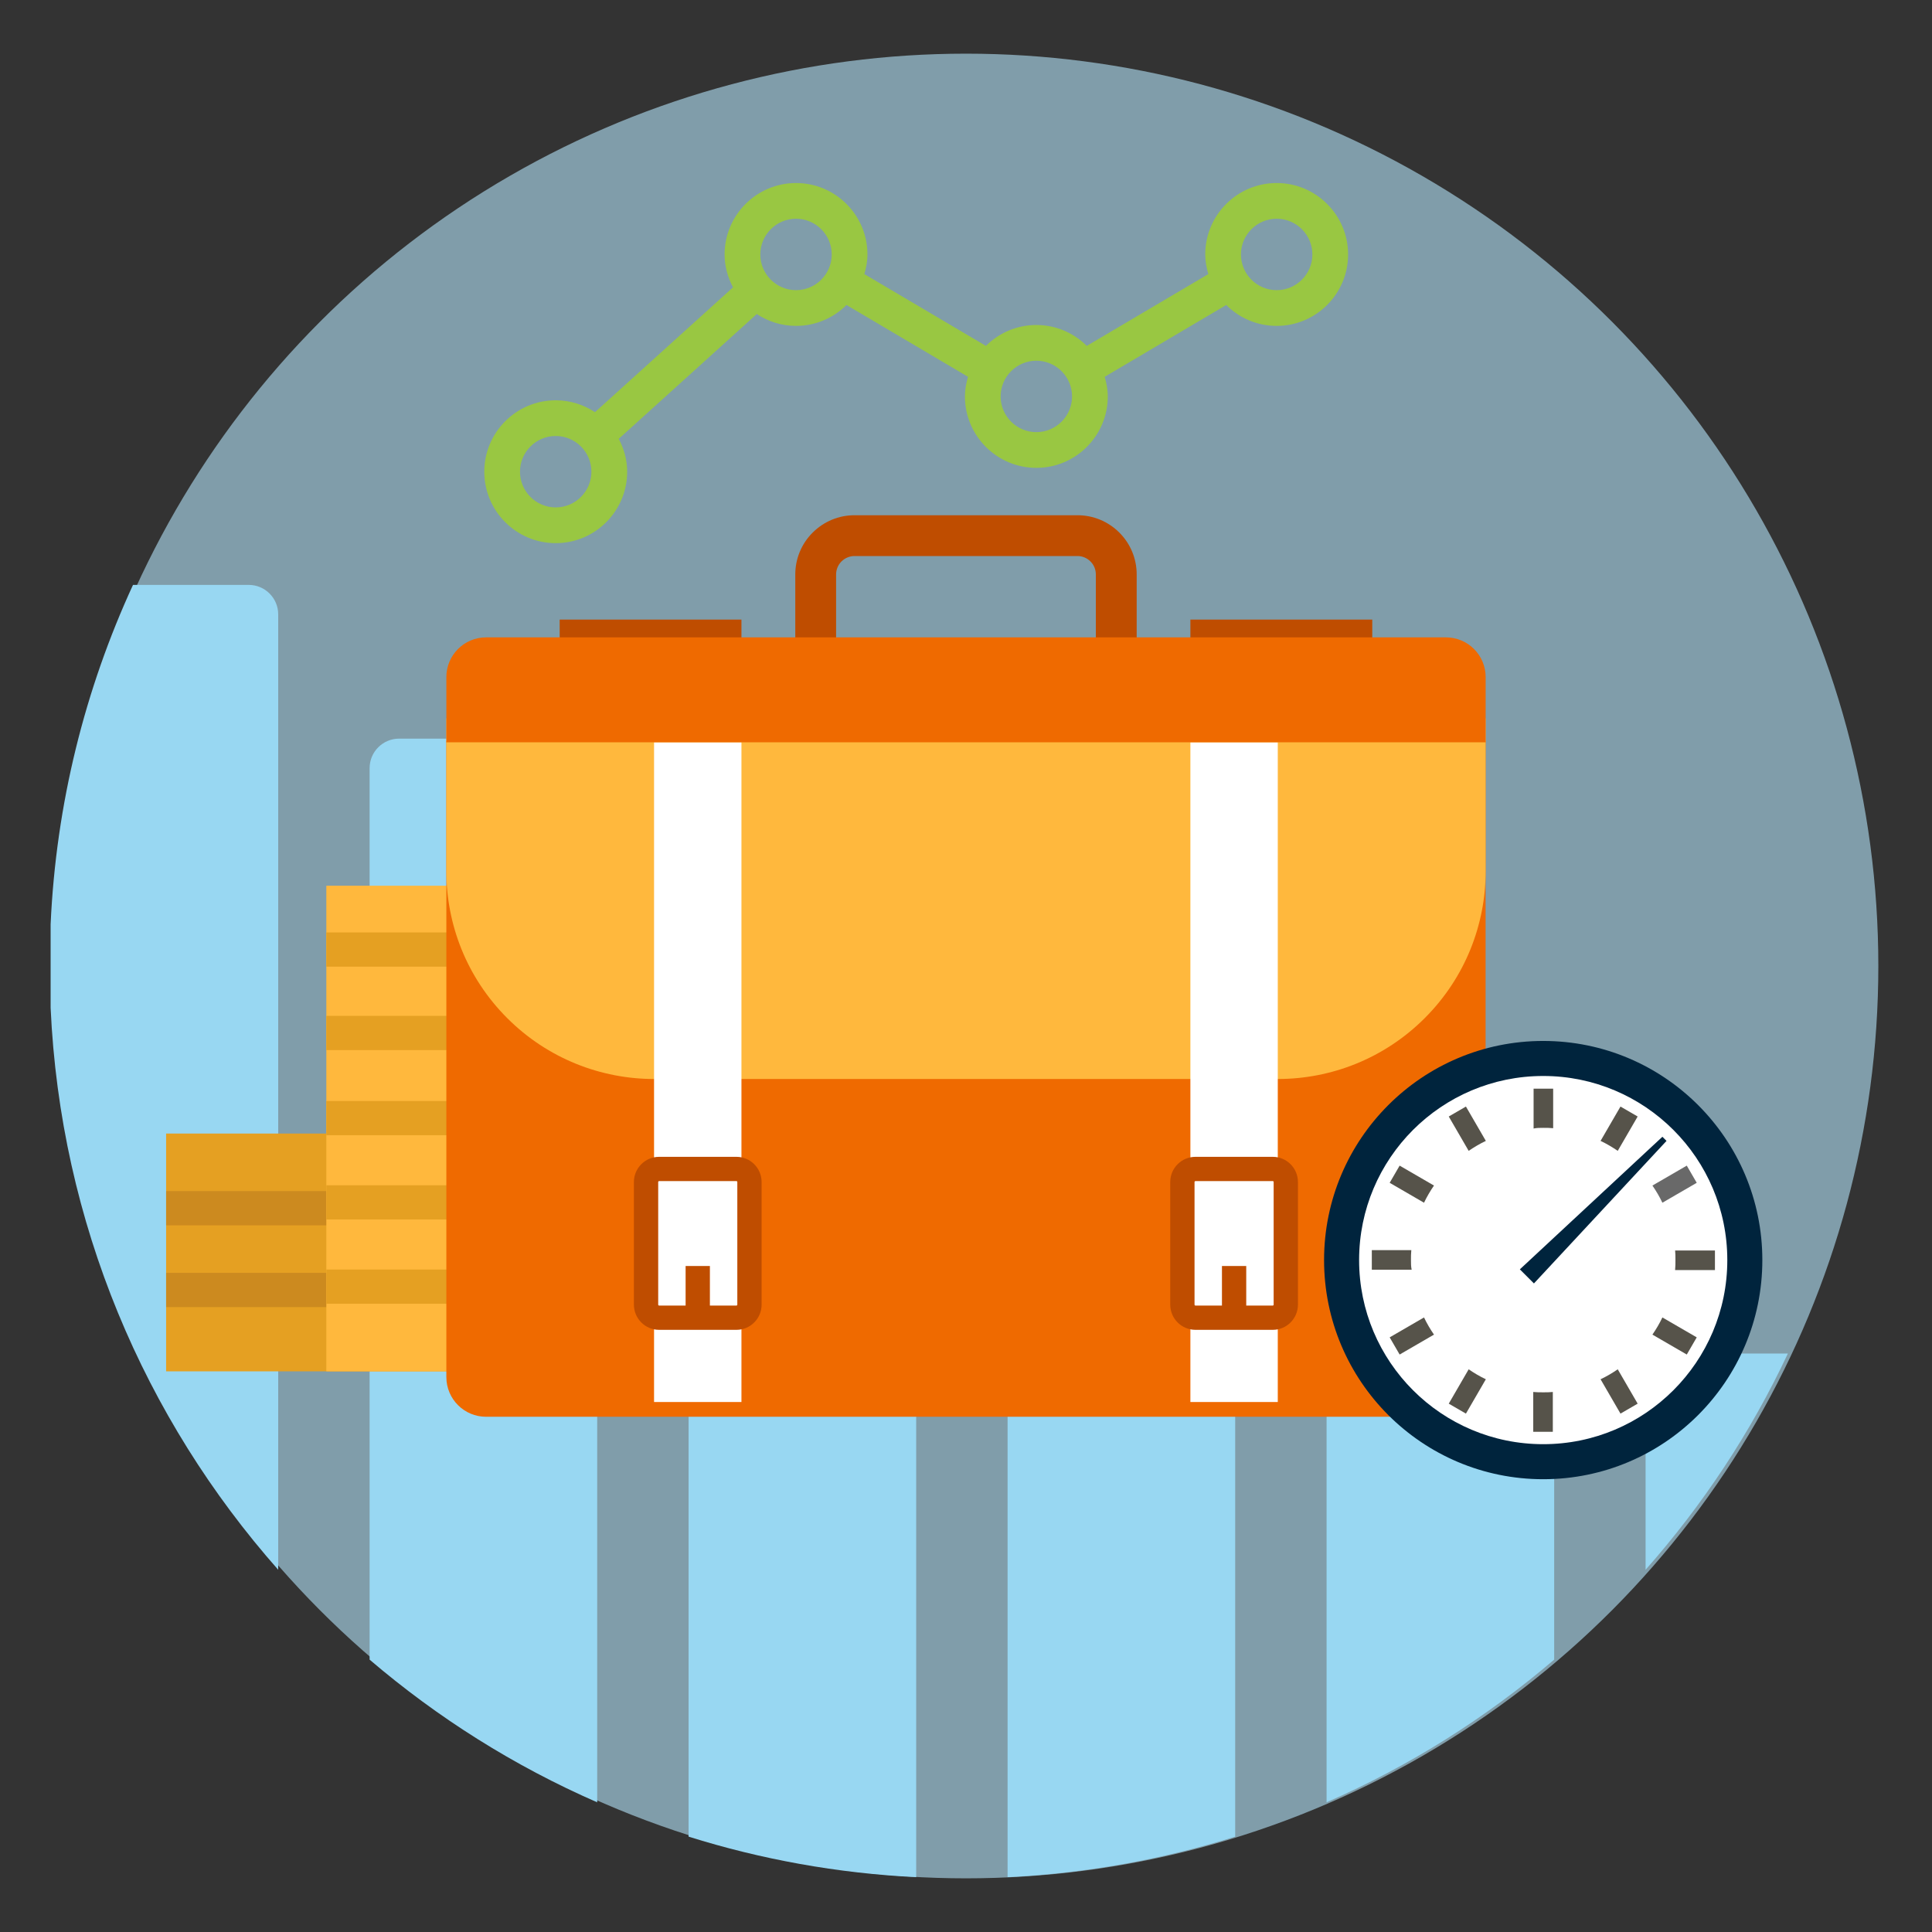 <?xml version="1.0" encoding="UTF-8"?>
<svg id="Layer_6" data-name="Layer 6" xmlns="http://www.w3.org/2000/svg" width="180" height="180" viewBox="0 0 180 180">
  <rect x="0" y="0" width="180" height="180" fill="#333333" stroke="none"/>
  <defs>
    <style>
      .cls-1 {
        fill: #00243d;
      }

      .cls-2 {
        fill: #696969;
      }

      .cls-3 {
        fill: #fff;
      }

      .cls-4, .cls-5 {
        fill: #ffb83d;
      }

      .cls-6 {
        fill: #e5a022;
      }

      .cls-7 {
        fill: #98d7f2;
      }

      .cls-8 {
        fill: #bf4d00;
      }

      .cls-9 {
        fill: #cc8a1f;
      }

      .cls-10 {
        fill: #99c742;
      }

      .cls-11 {
        fill: #56534a;
      }

      .cls-12 {
        fill: #b4e5fa;
        opacity: .6;
      }

      .cls-12, .cls-5 {
        isolation: isolate;
      }

      .cls-5, .cls-13 {
        fill-rule: evenodd;
      }

      .cls-13 {
        fill: #ef6a00;
      }
    </style>
  </defs>
  <circle class="cls-12" cx="90" cy="90" r="85"/>
  <g>
    <path class="cls-7" d="m166.572,126.107h-10.507c-1.518,0-2.749,1.231-2.749,2.749v17.396c5.319-6.019,9.8-12.791,13.256-20.145Z"/>
    <path class="cls-7" d="m142.05,111.783v.002h-15.706c-1.518,0-2.749,1.231-2.749,2.749v53.383c7.739-3.38,14.871-7.879,21.204-13.292v-40.094c0-1.518-1.231-2.749-2.749-2.749Z"/>
    <path class="cls-7" d="m112.33,97.46v.002h-15.706c-1.518,0-2.749,1.231-2.749,2.749v74.681c7.353-.363,14.459-1.661,21.204-3.776v-70.907c0-1.518-1.231-2.749-2.749-2.749Z"/>
    <path class="cls-7" d="m4.716,86.114v7.773c.903,20.051,8.757,38.282,21.204,52.366V57.242c0-1.518-1.231-2.749-2.749-2.749l.002.002h-10.782c-4.465,9.696-7.168,20.368-7.675,31.618Z"/>
    <path class="cls-7" d="m82.61,83.138v.002h-15.706c-1.518,0-2.749,1.231-2.749,2.749v85.227c6.745,2.115,13.851,3.414,21.204,3.776v-89.005c0-1.518-1.231-2.749-2.749-2.749Z"/>
    <path class="cls-7" d="m34.436,71.565v83.061c6.333,5.413,13.465,9.912,21.204,13.292v-96.35c0-1.518-1.231-2.749-2.749-2.749h-15.706v-.002c-1.518,0-2.749,1.231-2.749,2.749Z"/>
  </g>
  <path class="cls-10" d="m88.305,33.992l1.883,1.112c-.17.586-.288,1.191-.288,1.83,0,3.67,2.985,6.655,6.655,6.655s6.655-2.985,6.655-6.655c0-.639-.12-1.244-.288-1.828l11.325-6.69c1.204,1.203,2.865,1.947,4.698,1.947,3.67,0,6.655-2.985,6.655-6.655s-2.986-6.656-6.656-6.656-6.655,2.985-6.655,6.655c0,.639.12,1.244.288,1.83l-11.325,6.69c-1.205-1.203-2.867-1.947-4.698-1.947s-3.494.745-4.698,1.947l-11.325-6.69c.168-.586.288-1.191.288-1.828,0-3.67-2.986-6.656-6.655-6.656s-6.655,2.985-6.655,6.655c0,1.111.3,2.144.784,3.066l-12.86,11.626c-1.051-.695-2.308-1.106-3.658-1.106-3.67,0-6.655,2.985-6.655,6.655s2.985,6.655,6.655,6.655h.002c3.67,0,6.655-2.985,6.655-6.655,0-1.111-.299-2.143-.784-3.065l12.86-11.626c1.051.695,2.306,1.105,3.658,1.105,1.832,0,3.494-.745,4.698-1.947l9.442,5.577m30.638-13.613c1.835,0,3.327,1.492,3.327,3.327s-1.492,3.327-3.327,3.327-3.327-1.492-3.327-3.327,1.492-3.327,3.327-3.327Zm-22.39,13.228c1.835,0,3.327,1.492,3.327,3.327s-1.492,3.327-3.327,3.327-3.327-1.492-3.327-3.327,1.492-3.327,3.327-3.327Zm-22.39-13.228c1.835,0,3.327,1.492,3.327,3.327s-1.492,3.327-3.327,3.327-3.327-1.492-3.327-3.327,1.492-3.327,3.327-3.327Zm-22.39,20.241c1.835,0,3.327,1.492,3.327,3.327s-1.492,3.327-3.327,3.327-3.327-1.492-3.327-3.327,1.492-3.327,3.327-3.327Z"/>
  <g id="Coins">
    <g>
      <rect class="cls-6" x="101.387" y="105.61" width="32.651" height="22.156"/>
      <rect class="cls-9" x="118.334" y="110.974" width="15.704" height="3.187"/>
      <rect class="cls-9" x="118.334" y="118.592" width="15.704" height="3.187"/>
      <rect class="cls-4" x="81.796" y="82.521" width="37.316" height="45.245"/>
      <path class="cls-6" d="m119.112,89.984h-20.99v-3.187h20.99v3.187Zm0,12.594h-16.326v3.187h16.326v-3.187Zm0-7.852h-16.326v3.187h16.326v-3.187Zm0,15.704h-20.99v3.187h20.99v-3.187Zm0,7.852h-25.266v3.187h25.266v-3.187Z"/>
    </g>
    <g>
      <rect class="cls-6" x="15.477" y="105.61" width="32.651" height="22.156"/>
      <rect class="cls-9" x="15.477" y="110.974" width="15.704" height="3.187"/>
      <rect class="cls-9" x="15.477" y="118.592" width="15.704" height="3.187"/>
      <rect class="cls-4" x="30.403" y="82.521" width="37.316" height="45.245"/>
      <path class="cls-6" d="m30.403,86.874h20.99v3.187h-20.99v-3.187Zm0,18.891h16.326v-3.187h-16.326v3.187Zm0-7.93h16.326v-3.187h-16.326v3.187Zm0,15.781h20.99v-3.187h-20.99v3.187Zm0,7.852h25.266v-3.187h-25.266v3.187Z"/>
    </g>
  </g>
  <g>
    <g>
      <g>
        <path class="cls-13" d="m41.586,69.064h96.824v59.233c0,2.044-1.657,3.7-3.7,3.7H45.286c-2.044,0-3.7-1.657-3.7-3.7v-59.233Z"/>
        <path class="cls-5" d="m138.409,66.927H41.586v14.239c0,4.956,1.888,9.907,5.669,13.688,3.781,3.786,8.752,5.674,13.688,5.674h58.111c4.94,0,9.901-1.888,13.688-5.674,3.781-3.781,5.674-8.732,5.674-13.688l-.005-14.239Z"/>
        <rect class="cls-8" x="52.144" y="57.725" width="16.935" height="2.351"/>
        <rect class="cls-8" x="110.906" y="57.725" width="16.945" height="2.351"/>
        <path class="cls-8" d="m102.097,60.076v-6.553c0-.457-.174-.893-.503-1.216-.323-.323-.754-.503-1.211-.503h-20.767c-.451,0-.888.18-1.216.503-.323.323-.503.759-.503,1.216v6.553h-3.802v-6.553c0-1.472.575-2.863,1.621-3.904,1.047-1.041,2.427-1.616,3.899-1.616h20.767c1.472,0,2.858.575,3.904,1.616,1.041,1.041,1.616,2.432,1.616,3.904v6.553h-3.807Z"/>
        <g>
          <rect class="cls-3" x="60.937" y="69.156" width="8.142" height="61.466"/>
          <rect class="cls-3" x="110.906" y="69.156" width="8.142" height="61.466"/>
        </g>
      </g>
      <path class="cls-8" d="m68.615,107.779h-7.208c-1.295,0-2.348,1.053-2.348,2.347v11.425c0,1.295,1.053,2.347,2.348,2.347h7.208c1.292,0,2.342-1.053,2.342-2.347v-11.425c0-1.295-1.051-2.347-2.342-2.347Zm.079,13.772c0,.046-.036.084-.079.084h-2.475v-3.685h-2.263v3.685h-2.47c-.047,0-.084-.037-.084-.084v-11.425c0-.047.037-.084.084-.084h7.208c.046,0,.079.035.079.084v11.425Z"/>
      <path class="cls-8" d="m118.584,107.779h-7.208c-1.295,0-2.348,1.053-2.348,2.347v11.425c0,1.295,1.053,2.347,2.348,2.347h7.208c1.292,0,2.342-1.053,2.342-2.347v-11.425c0-1.295-1.051-2.347-2.342-2.347Zm.079,13.772c0,.046-.036.084-.079.084h-2.475v-3.685h-2.263v3.685h-2.47c-.047,0-.084-.037-.084-.084v-11.425c0-.047.037-.084.084-.084h7.208c.046,0,.079.035.079.084v11.425Z"/>
    </g>
    <path class="cls-13" d="m41.586,63.083v6.073h96.829s0-6.073,0-6.073c0-2.044-1.657-3.7-3.7-3.7H45.286c-2.044,0-3.7,1.657-3.7,3.7Z"/>
  </g>
  <g>
    <circle class="cls-1" cx="143.777" cy="117.399" r="20.416"/>
    <circle class="cls-3" cx="143.777" cy="117.399" r="17.152"/>
    <polygon class="cls-1" points="141.601 118.263 142.913 119.575 155.265 106.295 154.881 105.911 141.601 118.263"/>
    <g>
      <path class="cls-11" d="m138.433,106.295l-1.856-3.2-1.6.928,1.856,3.2c.512-.352,1.056-.672,1.6-.928Z"/>
      <path class="cls-11" d="m133.601,110.455l-3.2-1.856-.928,1.6,3.2,1.856c.256-.544.576-1.088.928-1.6Z"/>
      <path class="cls-11" d="m143.777,105.079c.32,0,.608,0,.928.032v-3.68h-1.824v3.712c.288-.064.576-.064.896-.064Z"/>
      <path class="cls-11" d="m150.721,107.223l1.856-3.2-1.6-.928-1.856,3.2c.544.256,1.088.576,1.6.928Z"/>
      <path class="cls-2" d="m154.881,112.055l3.2-1.856-.928-1.6-3.2,1.856c.352.512.672,1.056.928,1.6Z"/>
      <path class="cls-11" d="m131.457,117.399c0-.32,0-.608.032-.928h-3.68v1.824h3.712c-.064-.288-.064-.576-.064-.896Z"/>
      <path class="cls-11" d="m153.953,124.343l3.2,1.856.928-1.6-3.2-1.856c-.256.544-.576,1.088-.928,1.6Z"/>
      <path class="cls-11" d="m156.065,116.471c.032.288.032.608.032.928s0,.608-.032.928h3.712v-1.824h-3.712v-.032Z"/>
      <path class="cls-11" d="m149.121,128.503l1.856,3.2,1.6-.928-1.856-3.2c-.512.352-1.056.672-1.6.928Z"/>
      <path class="cls-11" d="m132.673,122.743l-3.2,1.856.928,1.6,3.2-1.856c-.352-.512-.672-1.056-.928-1.6Z"/>
      <path class="cls-11" d="m143.777,129.719c-.32,0-.608,0-.928-.032v3.712h1.824v-3.712c-.288.032-.576.032-.896.032Z"/>
      <path class="cls-11" d="m136.833,127.575l-1.856,3.2,1.6.928,1.856-3.2c-.544-.256-1.088-.576-1.6-.928Z"/>
    </g>
  </g>
</svg>